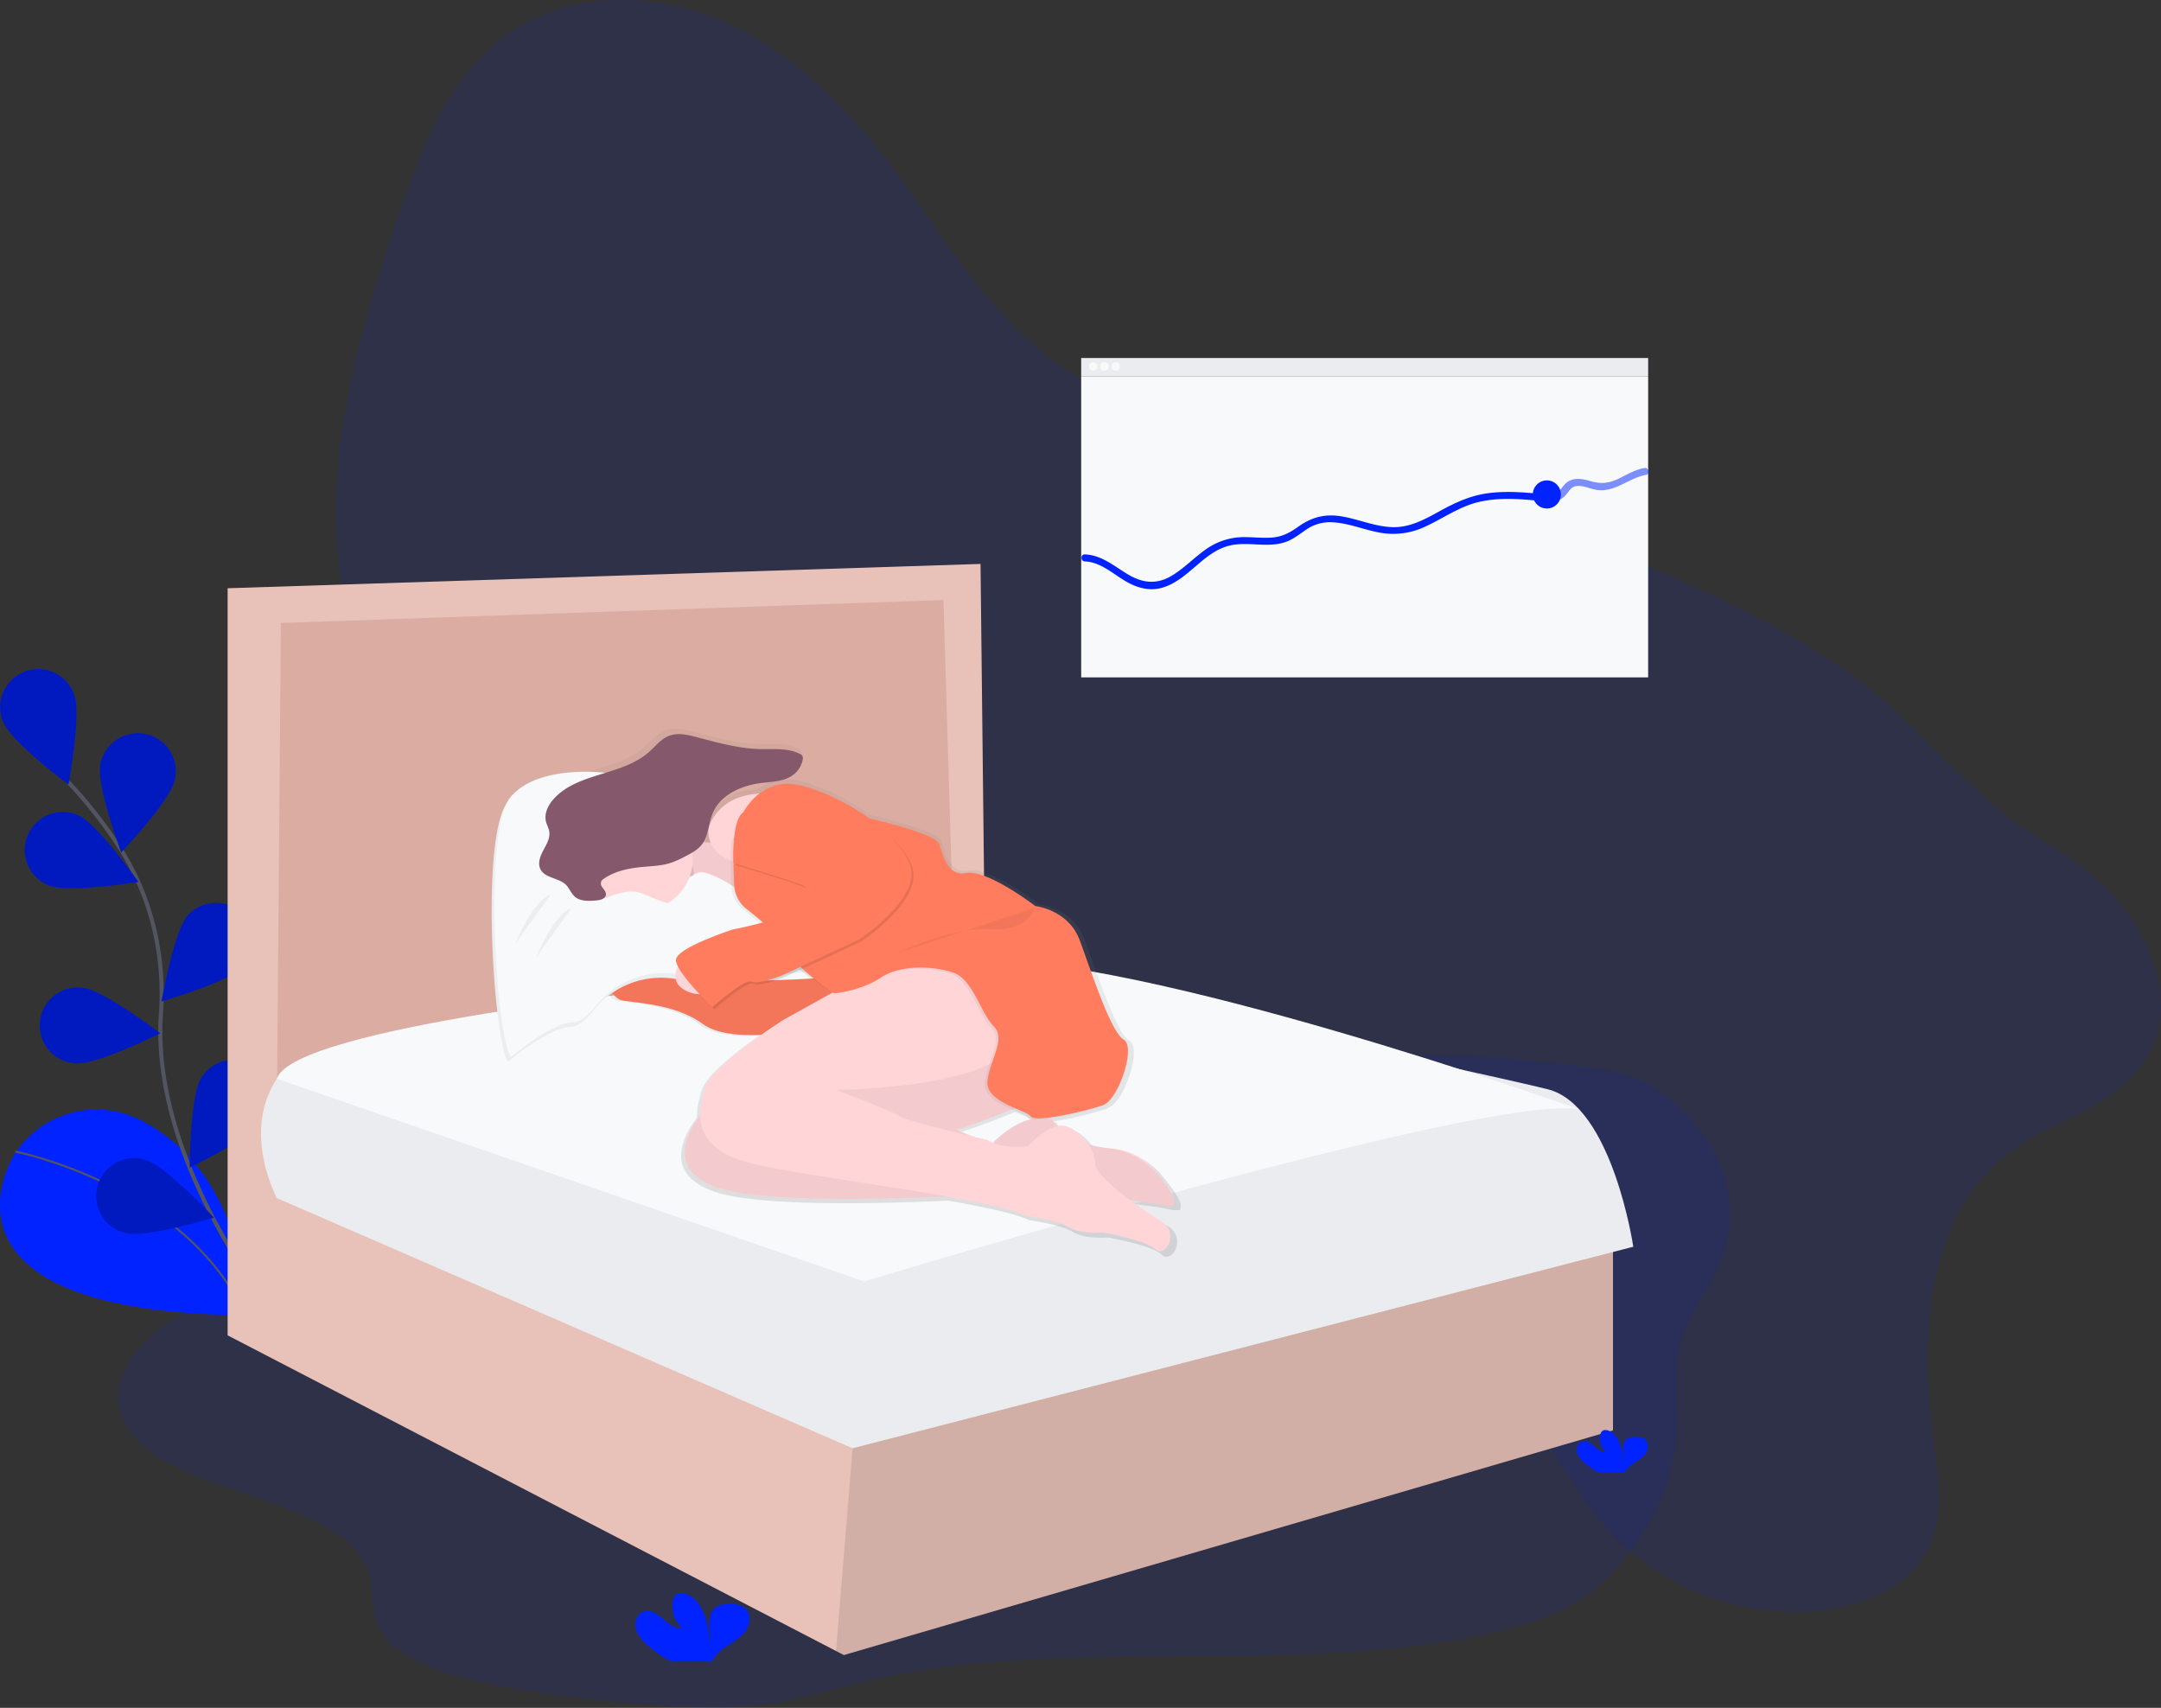 <svg data-name="Layer 1" xmlns="http://www.w3.org/2000/svg" width="1057.21" height="835.54"><rect width="100%" height="100%" fill="#333333" stroke="none"/><defs><linearGradient id="a" x1="490.54" y1="647.1" x2="490.54" y2="388.67" gradientUnits="userSpaceOnUse"><stop offset="0" stop-color="gray" stop-opacity=".25"/><stop offset=".54" stop-color="gray" stop-opacity=".12"/><stop offset="1" stop-color="gray" stop-opacity=".1"/></linearGradient></defs><path d="M983.69 563.22c-41.32 30.7-44.88 91-37.78 142 2.38 17.07 5.37 35.26-1.84 50.91-8.82 19.14-30.7 28.94-51.61 31.61-38.11 4.86-78.19-9.65-104.35-37.79-22.61-24.32-34.61-57.13-57.9-80.8-39-39.61-100.67-45.42-156-40.45-39.15 3.51-82.7 10.08-114.31-13.29-22.24-16.45-33-44.7-35.6-72.24-1.24-13.3-1-27.25-7-39.16-3.59-7.08-9.19-12.94-15.13-18.21-54.24-48.11-137.93-53-189.44-104-34.79-34.45-49.19-85.52-48.4-134.47s15.19-96.6 31-143c11.21-32.94 24.7-67.7 53.14-87.74 30.01-21.19 71.65-20.82 105.37-6.06s60.54 41.94 82.63 71.38c27.61 36.8 50.85 79.6 90.85 102.33 27.29 15.53 59.16 19.74 89.75 26.53 51.13 11.33 100.2 30.35 148.83 49.8 46.56 18.61 93.31 37.88 134.85 66 29.4 19.87 49.92 47 76.71 69.36 17.46 14.57 38.52 23 54.24 39.78 19.36 20.67 33.91 51.43 20 79-13.2 26.19-46.09 32.21-68.01 48.51Z" fill="#0023ff" opacity=".1"/><path fill="#ebecf0" d="M528.94 175.15h277.37v8.95H528.94z"/><path fill="#f8f9fa" d="M528.94 184.1h277.37v147.29H528.94z"/><path d="M804.45 228.98c-4.28.77-8 2.9-11.8 4.83-5 2.54-8.93 3.18-14.42 1.61-3.42-1-7.28-1.86-10.61-.09-4.2 2.23-4.68 8.19-10.81 6.31-2.12-.65-3 2.67-.91 3.32a9.51 9.51 0 0 0 10.16-2.81c1.86-2.19 2.64-4.33 6-4.41 2.61-.06 5.07 1 7.56 1.64 9.89 2.42 16.58-5.43 25.74-7.08 2.18-.4 1.25-3.71-.91-3.32Z" fill="#0023ff" opacity=".5"/><path d="M756.61 241.96c-9.46-1-19-1.91-28.5-.68-8.6 1.12-16 4.52-23.55 8.67s-14.91 8.29-23.62 7.94-16.61-4-25-5.33c-8.07-1.24-14.42.56-21 5.26-3.87 2.76-7.63 4.76-12.46 5.16-4.26.35-8.54-.14-12.81-.19a32.29 32.29 0 0 0-20.14 6.27c-5.55 4-10.34 9-16.19 12.55-7.49 4.55-14.58 3.67-21.87-.8-6.59-4-12.64-9.23-20.72-9.58-2.21-.1-2.21 3.35 0 3.44 7.64.33 13.51 5.89 19.78 9.6 5.57 3.29 11.76 5.11 18.15 3.23 12.89-3.8 20.08-17.82 33.38-20.7 8.7-1.88 17.82 1.29 26.43-1.48 3.78-1.21 6.78-3.63 10-5.84a20.62 20.62 0 0 1 11.86-4c8.5 0 16.55 3.67 24.83 5.13a36.52 36.52 0 0 0 22.34-3.1c8.81-4.05 16.67-9.85 26.28-12 10.77-2.44 22-1.24 32.87-.12 2.17.24 2.15-3.2-.06-3.43Z" fill="#0023ff"/><circle cx="756.76" cy="241.91" r="6.88" fill="#0023ff"/><circle cx="534.83" cy="179.28" r="2.06" fill="#f8f9fa"/><circle cx="540.33" cy="179.28" r="2.06" fill="#f8f9fa"/><circle cx="545.84" cy="179.28" r="2.06" fill="#f8f9fa"/><path d="M7.12 564.68s-49.57 77.44 112.93 78.77c0 0 2.39-67.38-50.73-95.14a47.66 47.66 0 0 0-61.44 15.22Z" fill="#0023ff"/><path d="M7.49 563.38s83.23 16.4 112.56 80.07" fill="none" stroke="#535461" stroke-miterlimit="10"/><path d="M127.31 633.03s-53.44-69.06-48.56-137.14c2-28.57-4.71-57.11-20.21-81.21a222.5 222.5 0 0 0-25.11-32" fill="none" stroke="#535461" stroke-miterlimit="10" stroke-width="2"/><path d="M36.23 339.77c3.73 9.56-2.76 44.05-2.76 44.05S5.34 362.83 1.61 353.27a18.59 18.59 0 1 1 34.62-13.5ZM85.53 381.55c-2.06 10.06-26.26 35.48-26.26 35.48s-12.22-32.9-10.16-43a18.59 18.59 0 1 1 36.41 7.47ZM119.61 472.55c-6.86 7.64-40.57 17.37-40.57 17.37s6.06-34.57 12.91-42.21a18.59 18.59 0 0 1 27.66 24.84ZM129.89 547.22c-5.47 8.69-37.06 24-37.06 24s.13-35.09 5.6-43.78a18.59 18.59 0 1 1 31.46 19.8ZM23.61 433.07c9.46 4 44.11-1.58 44.11-1.58s-20.18-28.72-29.64-32.72a18.614 18.614 0 1 0-14.47 34.3ZM36.77 520.24c10.22 1 41.61-14.71 41.61-14.71s-27.87-21.32-38.09-22.3a18.59 18.59 0 1 0-3.52 37ZM61.16 603.2c9.91 2.69 43.5-7.47 43.5-7.47S80.79 570 70.88 567.32a18.59 18.59 0 1 0-9.72 35.88Z" fill="#0023ff"/><path d="M36.23 339.77c3.73 9.56-2.76 44.05-2.76 44.05S5.34 362.83 1.61 353.27a18.59 18.59 0 1 1 34.62-13.5ZM85.53 381.55c-2.06 10.06-26.26 35.48-26.26 35.48s-12.22-32.9-10.16-43a18.59 18.59 0 1 1 36.41 7.47ZM119.61 472.55c-6.86 7.64-40.57 17.37-40.57 17.37s6.06-34.57 12.91-42.21a18.59 18.59 0 0 1 27.66 24.84ZM129.89 547.22c-5.47 8.69-37.06 24-37.06 24s.13-35.09 5.6-43.78a18.59 18.59 0 1 1 31.46 19.8ZM23.61 433.07c9.46 4 44.11-1.58 44.11-1.58s-20.18-28.72-29.64-32.72a18.614 18.614 0 1 0-14.47 34.3ZM36.77 520.24c10.22 1 41.61-14.71 41.61-14.71s-27.87-21.32-38.09-22.3a18.59 18.59 0 1 0-3.52 37ZM61.16 603.2c9.91 2.69 43.5-7.47 43.5-7.47S80.79 570 70.88 567.32a18.59 18.59 0 1 0-9.72 35.88Z" opacity=".25"/><path d="M463.5 500.44c-19-.42-39.41.53-54.51 8-28 13.82-24.23 41.85-42.49 61.3-15.42 16.42-44.89 24.95-73.47 30.39-46.56 8.87-95.39 12.19-141.63 21.72-27.26 5.62-54.32 13.79-73 27.77s-27.06 34.83-14.43 51.37c11.68 15.29 37.41 23.47 60.84 31.39s48.25 18.31 54.77 34.82c3.63 9.19.93 19.1 5.17 28.17 8.36 17.9 39.67 26.35 67.8 30.92 22.47 3.65 45.31 6.34 68.33 8 18.39 1.35 37.2 2.06 55.25-.57 15.63-2.28 30.1-7 45.09-10.63 95.24-23.19 204.78-3.13 301.92-22.77 17.68-3.55 35.07-8.55 48.47-16.73 10-6.08 17.4-13.68 23.63-21.56 15.86-20 24.55-42.43 25.22-64.92.4-13.48-2-27.1 1.69-40.38 3.87-13.82 14.2-26.53 19.7-40.12 10-24.7 3-52-18.77-73.37a70 70 0 0 0-27.8-17.28c-8.8-2.82-18.64-3.9-28.33-5-27-2.93-54.35-5.87-81.59-4.22-19.38 1.18-38.35 4.67-57.79 5.3-27.28.89-48.65-5.4-73.38-11.31-28.45-6.74-60.46-9.63-90.69-10.29Z" fill="#0023ff" opacity=".1"/><path fill="#dbaca2" d="M120.14 296.01v267.47l355.88-69.13-6.8-205.14-349.08 6.8z"/><path fill="#e8c2b8" d="M789.11 611.37v88.4L412.83 809.71l-3.84-1.99L111.36 653.3V287.79l368.34-11.9 2.27 202.87-14.74 4.54-5.67-189.75-324.14 11.24-2.26 274.84 282.2 123.54.22-.05 371.53-91.75z"/><path opacity=".1" d="M789.11 611.37v88.4L412.83 809.71l-3.84-1.99 8.59-104.6 371.53-91.75z"/><path d="M335.48 483.01s-182.18 18.18-199.87 44.51-.15 58.63-.15 58.63l281.64 122.4 381.94-98.6s-10.2-69.14-41.93-77.07-284.5-62.33-284.5-62.33-102-6.24-137.13 12.46Z" fill="#ebecf0"/><path d="m135.44 527.77 287.31 99.17s306.45-92.92 349.86-84.17c0 0-214.37-76.73-300-73.39-68.24 2.66-139.69 13.86-139.69 13.86s-189.54 19.04-197.48 44.53Z" fill="#f8f9fa"/><path d="m648.88 623.8.07-.1v-.06l.05-.1V621.21l-.08-.25-.1-.28v-.09l-.08-.2v-.11l-.08-.19-.05-.12-.08-.19-.06-.13-.09-.19-.06-.12-.11-.21-.06-.11-.15-.29-.18-.34-.06-.11-.13-.24-.07-.13-.13-.22-.08-.14-.13-.22-.22-.33-.14-.22-.09-.14-.15-.24-.08-.13-.2-.32v-.06l-.25-.38-.08-.11-.18-.27-.1-.14-.17-.24-.1-.15-.17-.24-.11-.16-.18-.2-.11-.15-.19-.26-.1-.13-.25-.34v-.05l-.29-.4-.1-.14-.19-.26-.13-.17-.18-.24-.13-.17-.18-.24-.13-.16-.19-.25-.13-.16-.2-.26-.12-.15-.24-.3-.08-.1c-.9-1.14-1.83-2.28-2.76-3.38a31 31 0 0 0-21.08-10.93c-.83-.07-1.7-.16-2.58-.27h-.37l-.65-.09h-.31l-1-.14-.95-.15-.33-.06-.67-.12-.4-.08-.61-.12-.43-.09-.58-.13-.44-.1-.58-.14-.45-.11-.57-.15-.45-.12-.57-.16c-3-4.46-7.56-8.43-12-9.2a9 9 0 0 0-3.67.19l-.21-.23-.3-.34-.4-.51-.26-.34-.42-.59-.21-.29q-.31-.45-.59-.92a8.94 8.94 0 0 0-1.84-.59 165.3 165.3 0 0 0 26.09-6.15 5.56 5.56 0 0 0 1.17-.61l.18-.06c7.41-2.7 16.51-29 10.11-32.68s-16.17-34-21.9-49.53-22.24-17.18-22.24-17.18-23.92-18.53-34.7-16.51-12.47-14.15-13.48-14.82a1.22 1.22 0 0 1-.29-.35c-2.6-4.07-23.27-9.5-34.42-12.18-10.9-7.9-23.9-14.03-34.41-16.56a23.56 23.56 0 0 0-20.56 4.1c-22.08 1.12-25.6 17.8-25.6 17.8a16.55 16.55 0 0 0 1.16 6.66 26.81 26.81 0 0 1-3.57-.19c2.56-4.23 2.64-9.67 4.55-14.32 3.77-9.2 14.17-13.95 24-15.19 5.73-.72 12-.72 16.52-4.31a12.53 12.53 0 0 0 4.48-7.41 2.66 2.66 0 0 0-.16-1.9 2.71 2.71 0 0 0-1.09-.88c-5.92-3.16-13.05-2.34-19.77-2.49-10.92-.24-21.56-3.23-32.12-6-4.47-1.17-9.3-2.3-13.62-.64-4.08 1.56-6.86 5.28-10.13 8.17-13.4 11.82-35.65 10.11-47.57 23.43-2.76 3.09-4.83 7.28-3.82 11.3.41 1.64 1.32 3.15 1.61 4.82.58 3.3-1.3 6.46-2.89 9.41s-3 6.53-1.5 9.53c2.27 4.58 9.2 4.24 12.8 7.87 1.67 1.69 2.48 4.11 4.22 5.72 2.79 2.57 7.08 2.37 10.86 2 1.49-.14 3.72-.55 4.54-1.86a25.93 25.93 0 0 0 40.81-7 36.6 36.6 0 0 1 23 6.22 16.34 16.34 0 0 0 5.38 7.6c2.36 1.85 5.17 4.12 8 6.55-7.17 1.89-13.54 3.1-13.54 3.1s-28.3 9.1-28.3 15.16a7.49 7.49 0 0 0 1 3.11 12.39 12.39 0 0 0-1.19 4.81c-7.81-1.32-14.06-3.31-17.29-6.24 0 0-.92-.25-2.34-.53-1.9-2.43-7.48-9.18-10.8-8.91-2.21.18-3 5.32-3.28 9.92a4.29 4.29 0 0 0-.76.86c-3.37 5.05 2.7 15.16 6.74 16.85s26.28 1 41.44 12.13c6.72 4.93 18.27 5.88 29 5.42-10.79 7.62-25.9 19.33-28 26.59-1.13 3.85-2.46 8.63-2.38 13.54-6.6 8.73-16.59 27.16 8.11 36 20.36 7.27 75.56 6.34 114.89 4.56 18.3 3.23 33.41 6.48 39.75 9.59 0 0 15.16 2 21.23 5.73s17.18 2.7 17.18 2.7 21.56 3.71 26.28 8.42 12.8-8.09 2.7-14.15c-3.94-2.36-9.81-6.25-15.5-10.51 7.31.86 13.76 1.8 17.86 2.76l.41.09H648.34l.11-.05h.07l.1-.07h.05l.13-.11Zm-93.07-32.3s-2.84-.65-7.08-1.65l-8.42-3.4s14.37-4.52 27.68-10.27c3.81 1.67 7.16 3 8 4.21a2.27 2.27 0 0 0 1.39.73c-5 1.24-11.42 4.43-18.95 11.79a16.78 16.78 0 0 1-2.62-1.41Zm-101.74-81.2 8.31-3.86c1.81 1.54 3.75 3 5.65 4.42-4.56.27-10.69.57-17.62.76 2.12-.71 3.66-1.32 3.66-1.32Z" transform="translate(-71.39 -32.23)" fill="url(#a)"/><path d="M311.87 471.63s-7.26-9.86-11.21-9.56-3.3 16.82-3.3 16.82Z" fill="#ffd5d8"/><path d="M405.21 478.23s-77.18 6.27-91.69-6.93c0 0-13.52-3.63-16.82 1.32s2.64 14.84 6.6 16.49 25.73 1 40.57 11.87 53.76 2 53.76 2l16.16-6.27Z" fill="#ff7c5e"/><path d="M405.21 478.23s-77.18 6.27-91.69-6.93c0 0-13.52-3.63-16.82 1.32s2.64 14.84 6.6 16.49 25.73 1 40.57 11.87 53.76 2 53.76 2l16.16-6.27Z" opacity=".05"/><path d="M515.7 515.17s-16.49-11.87-50.46 3-118.73 22.76-118.73 22.76-28.36 28.36 4 39.91 154.35 2 154.35 2 49.8 3.3 65.3 6.93c9.38 2.2 2-8.42-5.35-17.14a30.29 30.29 0 0 0-20.64-10.7c-9.74-.83-23.25-3.89-29.43-14.05 0 0-11.87-5.94-29.68 11.87l-17.18-6.98s47.16-14.84 48.81-24.74-.99-12.86-.99-12.86Z" fill="#ffd5d8"/><path d="M515.7 515.17s-16.49-11.87-50.46 3-118.73 22.76-118.73 22.76-28.36 28.36 4 39.91 154.35 2 154.35 2 49.8 3.3 65.3 6.93c8.22 1.92 3.55-6-2.64-13.82a37.88 37.88 0 0 0-25.4-14.22c-9.5-1.08-21.62-4.39-27.37-13.85 0 0-11.87-5.94-29.68 11.87l-17.19-6.98s47.16-14.84 48.81-24.74-.99-12.86-.99-12.86Z" opacity=".05"/><path d="M516.03 468.34s-20.78-33-69.92-4.29l-63 35s-35 22.1-38.26 33.31-8.25 30.34 26.06 37.6 114.12 16.49 130.94 24.74c0 0 14.84 2 20.78 5.61s16.82 2.64 16.82 2.64 21.11 3.63 25.73 8.25 12.53-7.92 2.64-13.85-32.32-21.77-32-28-7.59-17.24-15.21-18.58-17.48 9.89-17.48 9.89-12.53 2-20.12-3c0 0-38.92-8.91-42.88-11.54s-31-12.86-31-12.86 64-.66 82.78-17.81c0 0 7.26-5.28 13.19-3.63.05.05 29.4-11.16 10.93-43.48ZM329.02 406.33s18.8 13.19 33.31 0 6.28 40.57 6.28 40.57-20.12-26.72-50.13-9.23Z" fill="#ffd5d8"/><path d="M329.02 406.33s18.8 13.19 33.31 0 6.28 40.57 6.28 40.57-20.12-26.72-50.13-9.23Z" opacity=".05"/><path d="M248.55 519.46s19.79-16.82 31-17.15c3.34-.1 7.2-3.5 11-8.22a42.22 42.22 0 0 1 40.79-15c6.38 1.18 14.23 1.15 23.76-1.21 34.63-8.58 17.48-30 17.48-30l-10.88-9.23s-14.84-10.22-20.45-9.56-20.12 15.5-21.77 13.85-21.77-16.49-25.07-20.45-29.7-16.82-23.1-20.45 39.9-17.15 33.3-19.79-42.22-6.6-56.07 9.89-6.93 117.75.01 127.32Z" fill="#f8f9fa"/><path d="M248.55 519.46s19.79-16.82 31-17.15c3.34-.1 7.2-3.5 11-8.22a42.22 42.22 0 0 1 40.79-15c6.38 1.18 14.23 1.15 23.76-1.21 34.63-8.58 17.48-30 17.48-30l-10.88-9.23s-14.84-10.22-20.45-9.56-20.12 15.5-21.77 13.85-21.77-16.49-25.07-20.45-29.7-16.82-23.1-20.45 39.9-17.15 33.3-19.79-42.22-6.6-56.07 9.89-6.93 117.75.01 127.32Z" opacity=".05"/><path d="M249.87 517.15s19.79-16.82 31-17.15c3.34-.1 7.2-3.5 11-8.22a42.22 42.22 0 0 1 40.74-15.01c6.38 1.18 14.23 1.15 23.76-1.21 34.63-8.58 17.48-30 17.48-30l-10.88-9.23s-14.84-10.22-20.45-9.56-20.12 15.5-21.77 13.85-21.77-16.49-25.07-20.45-29.65-16.81-23.07-20.4 39.91-17.15 33.31-19.79-42.22-6.6-56.07 9.89-6.91 117.71.02 127.28Z" fill="#f8f9fa"/><path d="M346.5 405.67s5.28-25.07 43.87-15.17 57.72 31.33 57.72 31.33l-35 16.16-42.88-14.51s-24.03.29-23.71-17.81Z" fill="#ffd5d8"/><path d="M417.09 399.4s37.11 8 40.61 13.51a1.19 1.19 0 0 0 .29.34c1 .66 2.64 16.49 13.19 14.51s34 16.16 34 16.16 16.16 1.65 21.77 16.82 15.17 44.86 21.44 48.48-2.64 29.35-9.89 32-33.31 8.91-35.62 5.61-22.43-6.93-21.11-17.48 9.23-20.45 3-26.72-10.22-22.76-19.46-26.06-25.73-4.29-35.62 2.31-21.84 6.89-21.84 6.89-20.45-11.87-23.75-20.12c-2.22-5.56-13.28-14.86-20.26-20.33a16 16 0 0 1-6.11-12c-.29-8.14-.55-20.14.31-22.08 1.32-3 19.46-20.78 19.46-20.78Z" opacity=".05"/><path d="M418.41 398.77s37.11 8 40.61 13.51a1.19 1.19 0 0 0 .29.34c1 .66 2.64 16.49 13.19 14.51s34 16.16 34 16.16 16.16 1.65 21.77 16.82 15.17 44.86 21.44 48.48-2.64 29.35-9.89 32-33.31 8.91-35.62 5.61-22.43-6.93-21.11-17.48 9.23-20.45 3-26.72-10.22-22.76-19.46-26.06-25.73-4.29-35.62 2.31-22.92 7.75-22.92 7.75-19.29-12.7-22.59-20.94c-2.22-5.56-13.28-14.86-20.26-20.33a16 16 0 0 1-6.11-12c-.29-8.14-.55-20.14.31-22.08 1.32-3 19.46-20.78 19.46-20.78Z" fill="#ff7c5e"/><path d="M332.98 470.31c-.33.33-5.94 8.58.66 13.19a14.77 14.77 0 0 0 12.86 2.27Z" fill="#ffd5d8"/><path d="M364.61 398.41s8.91-17.81 28-13.19 46.83 21.44 53.43 38.26-25 37.29-25 37.29l-37.6 17.48s-11.54 4.62-14.84 3-19.13 12.52-19.13 12.52-17.81-17.15-17.81-23.09 27.71-14.91 27.71-14.91 33-6.27 32.65-12.53c0 0 5.61-6.6 2.64-8.58s-34.8-11.38-34.8-11.38-1.15-20.91 4.75-24.87Z" opacity=".1"/><path d="M363.61 397.42s8.91-17.81 28-13.19 46.83 21.44 53.43 38.26-24.99 37.28-24.99 37.28l-37.6 17.48s-11.54 4.62-14.84 3-19.13 12.52-19.13 12.52-17.81-17.15-17.81-23.09 27.71-14.91 27.71-14.91 33-6.27 32.65-12.53c0 0 5.61-6.6 2.64-8.58s-34.8-11.38-34.8-11.38-1.15-20.9 4.74-24.86Z" fill="#ff7c5e"/><path d="M321.44 434.36a41.14 41.14 0 0 1 17.61-5.83c1.81-3.49-2.94-7.29-2.94-11.49 0-3.52-1.34-4.86-2.64-7.92-4.72-1.71-1.48-6.1-1.48-6.1Z" opacity=".1"/><circle cx="313.52" cy="420.18" r="25.4" fill="#ffd5d8"/><path d="M294.48 430.6c5.67-4.38 13.05-5.85 20.19-6.49 4.46-.4 9-.54 13.28-1.9a48.2 48.2 0 0 0 7.14-3.16c3.06-1.56 6.22-3.2 8.31-5.93 3.26-4.26 3.16-10.16 5.2-15.13 3.69-9 13.87-13.66 23.53-14.87 5.61-.71 11.74-.71 16.18-4.22a12.27 12.27 0 0 0 4.39-7.25 2.61 2.61 0 0 0-.16-1.86 2.66 2.66 0 0 0-1.07-.86c-5.8-3.09-12.78-2.29-19.35-2.44-10.69-.23-21.11-3.17-31.45-5.88-4.38-1.15-9.11-2.25-13.33-.63-4 1.53-6.71 5.17-9.92 8-13.12 11.58-34.9 9.9-46.57 22.94-2.7 3-4.73 7.13-3.74 11.06.41 1.61 1.29 3.08 1.58 4.72.57 3.23-1.27 6.33-2.83 9.21s-2.92 6.4-1.47 9.33c2.23 4.48 9 4.15 12.53 7.7 1.64 1.65 2.42 4 4.13 5.6 2.74 2.52 6.93 2.32 10.63 2 2-.19 5.27-.85 4.7-3.53-.48-2.4-3.65-3.43-1.9-6.41Z" fill="#85596b"/><path d="M285.61 445.77s17.32-13 28.2-8.74 13.85 6.6 20.78 4 9.89 5.28 9.89 5.28l-43.16 12.46Z" fill="#f8f9fa"/><path d="M262.24 468.5s7.92-20.45 17.48-24.41M252.01 461.9s7.92-20.45 17.48-24.41M437.37 466.85s28-13.52 46.83-12.2 22.1-10.55 22.1-10.55" opacity=".05"/><path d="M316.24 804.41c-2.33-2.17-4.52-4.73-5.2-7.84s.65-6.85 3.63-8c3.33-1.28 6.9 1 9.6 3.37s5.8 5 9.33 4.5a14.21 14.21 0 0 1-4.39-13.3 5.56 5.56 0 0 1 1.22-2.7c1.85-2 5.21-1.13 7.42.43 7 5 9 14.53 9.05 23.15.71-3.11.11-6.35.13-9.54s.89-6.72 3.58-8.44a10.79 10.79 0 0 1 5.46-1.28c3.17-.12 6.7.2 8.86 2.52 2.69 2.88 2 7.71-.35 10.88s-5.9 5.16-9.17 7.35a20.34 20.34 0 0 0-6.55 6.25 6.19 6.19 0 0 0-.49 1.12h-19.85a55.36 55.36 0 0 1-12.28-8.47ZM774.77 715.26a9.84 9.84 0 0 1-3.23-4.88c-.42-1.94.41-4.26 2.26-5 2.07-.79 4.29.64 6 2.1s3.6 3.11 5.8 2.8a8.83 8.83 0 0 1-2.73-8.27 3.45 3.45 0 0 1 .76-1.68c1.15-1.23 3.24-.7 4.62.27 4.38 3.08 5.6 9 5.63 14.39.44-1.93.07-3.95.08-5.93s.55-4.18 2.23-5.24a6.71 6.71 0 0 1 3.4-.8c2-.07 4.16.13 5.51 1.57 1.67 1.79 1.24 4.79-.22 6.76s-3.67 3.21-5.7 4.57a12.64 12.64 0 0 0-4.07 3.89 3.85 3.85 0 0 0-.3.69H782.4a34.41 34.41 0 0 1-7.63-5.24Z" fill="#0023ff"/></svg>